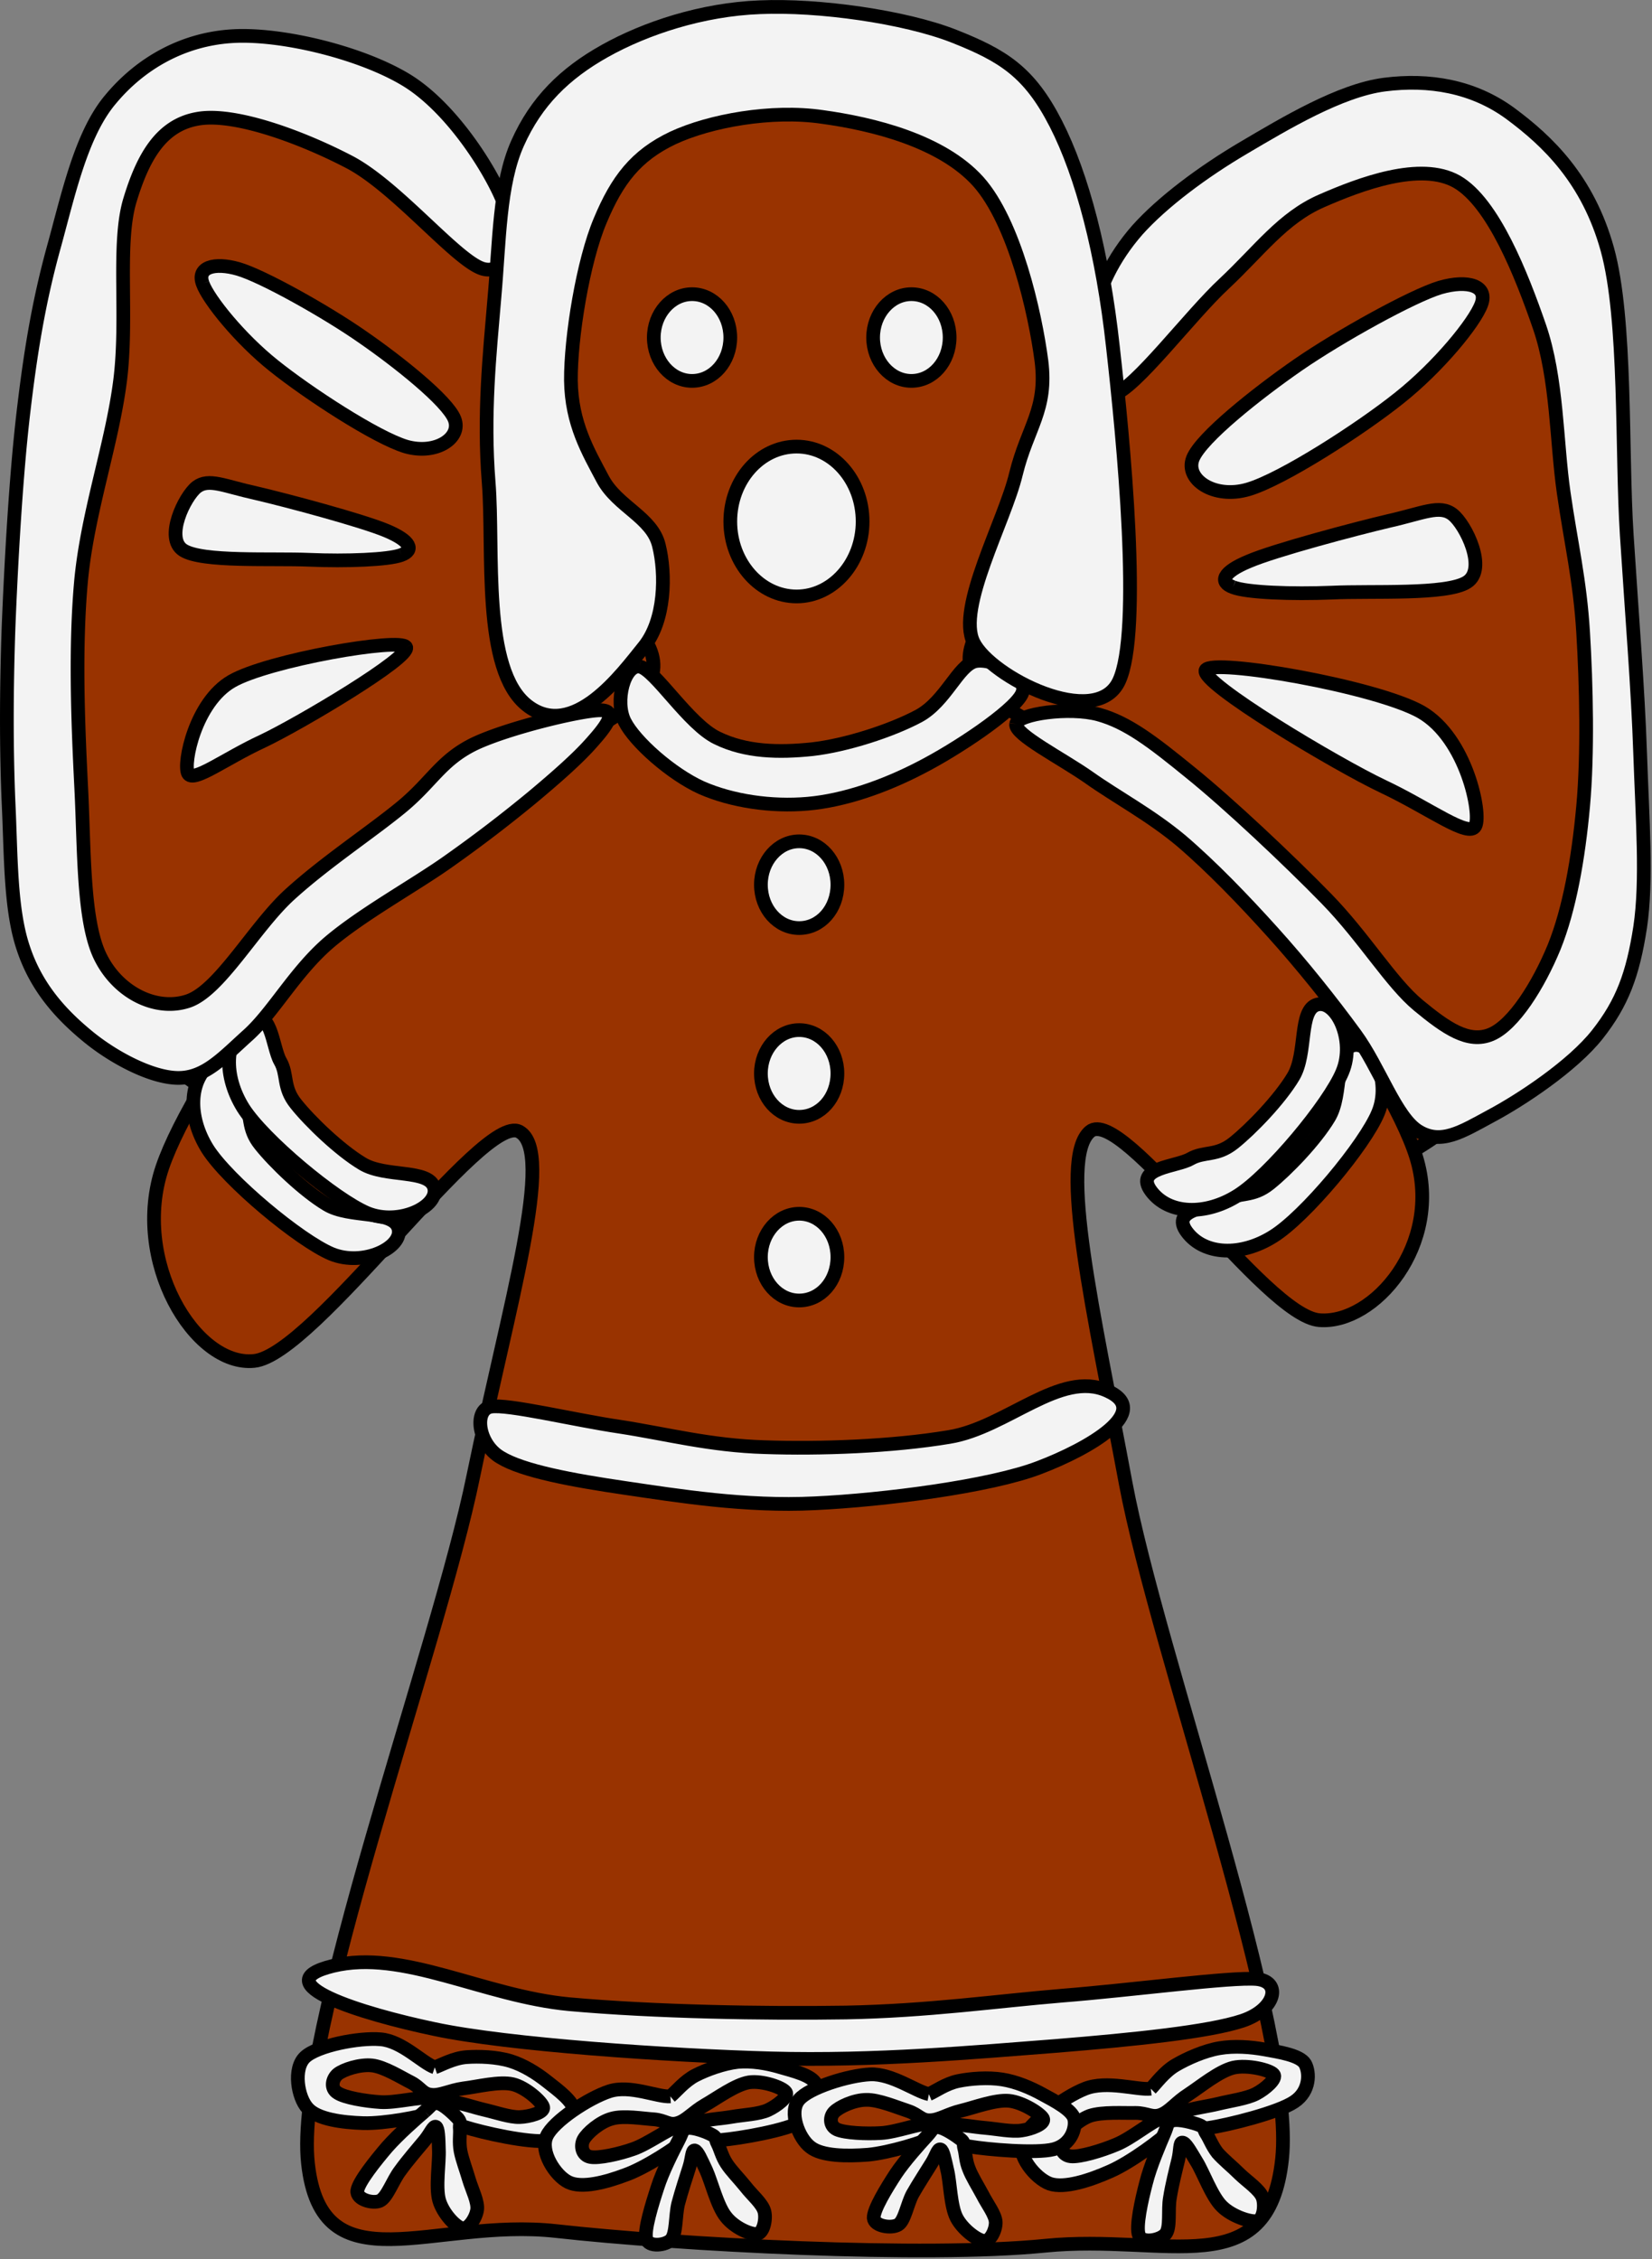 <svg xmlns="http://www.w3.org/2000/svg" width="121.898" height="166.672" viewBox="0 0 114.279 156.255"><rect x="0" y="0" width="114.279" height="156.255" fill="#808080" stroke="none"/><defs><clipPath id="a" clipPathUnits="userSpaceOnUse"><path d="M-2.5-1.25h411.344v560.128H-2.501z"/></clipPath></defs><path d="M52.637 45.002c-1.06-1.521-2.757-3.749-6.374-9.064-3.639-5.314-10.387-17.753-15.393-22.825-5.029-5.095-10.608-8.645-14.71-7.675-3.793 1.125-7.785 3.683-9.902 13.43-1.897 5.735-2.095 13.586-2.559 21.106-.485 7.498-2.117 17.974-.242 23.972 1.852 5.999 7.322 8.866 11.424 11.998 4.08 3.11 10.365 5.315 13.1 6.704z" fill="#930" fill-rule="evenodd"/><path d="M52.637 45.002c-1.06-1.521-2.757-3.749-6.374-9.064-3.639-5.314-10.387-17.753-15.393-22.825-5.029-5.095-10.608-8.645-14.71-7.675-3.793 1.125-7.785 3.683-9.902 13.43-1.897 5.735-2.095 13.586-2.559 21.106-.485 7.498-2.117 17.974-.242 23.972 1.852 5.999 7.322 8.866 11.424 11.998 4.08 3.11 10.365 5.315 13.1 6.704" fill="none" stroke="#000" stroke-width=".948" stroke-linejoin="round"/><path d="M59.958 47.45c1.125-1.521 2.89-3.749 6.705-9.064 3.815-5.315 10.894-17.73 16.165-22.825 5.249-5.073 11.115-8.623 15.415-7.675 3.97 1.125 8.183 3.683 10.41 13.43 1.963 5.757 2.183 13.586 2.668 21.106.508 7.52 2.228 17.996.265 23.972-1.963 5.999-7.697 8.888-11.997 11.998-4.279 3.11-10.895 5.314-13.74 6.704z" fill="#930" fill-rule="evenodd"/><path d="M59.958 47.45c1.125-1.521 2.89-3.749 6.705-9.064 3.815-5.315 10.894-17.73 16.165-22.825 5.249-5.073 11.115-8.623 15.415-7.675 3.97 1.125 8.183 3.683 10.41 13.43 1.963 5.757 2.183 13.586 2.668 21.106.508 7.52 2.228 17.996.265 23.972-1.963 5.999-7.697 8.888-11.997 11.998-4.279 3.11-10.895 5.314-13.74 6.704" fill="none" stroke="#000" stroke-width=".948" stroke-linejoin="round"/><path transform="translate(-.469 -.649) scale(.282)" d="M194.029 9.768c-63.765 2.5-72.517 42.51-68.766 76.267 3.751 33.758 25.006 56.263 35.008 73.767 10.002 17.504-26.256 25.006-50.011 40.009-23.756 15.004-61.03 66.109-68.766 88.771-7.736 22.739 7.892 48.995 22.505 47.51 14.613-1.406 56.028-60.951 65.015-56.262 8.986 4.766-2.579 42.431-11.253 84.55-8.595 42.197-43.916 137.61-40.556 168.476 3.36 30.867 30.71 13.285 60.873 16.645 30.164 3.36 90.334 6.564 120.028 3.594 29.694-2.969 54.778 9.768 58.06-21.333 3.282-31.179-30.476-123.622-38.368-165.663-7.814-41.962-16.645-79.549-8.752-86.269 7.892-6.643 42.9 45.244 56.263 46.26 13.362 1.094 30.397-18.52 23.755-40.009-6.642-21.411-43.76-72.517-63.764-88.77-20.005-16.254-51.262-21.255-45.011-37.509 6.252-16.254 30.007-50.011 28.757-77.518-1.25-27.506-11.253-75.017-75.017-72.516z" clip-path="url(#a)" fill="#930" fill-rule="evenodd"/><path transform="translate(-.469 -.649) scale(.282)" d="M194.029 9.768c-63.765 2.5-72.517 42.51-68.766 76.267 3.751 33.758 25.006 56.263 35.008 73.767 10.002 17.504-26.256 25.006-50.011 40.009-23.756 15.004-61.03 66.109-68.766 88.771-7.736 22.739 7.892 48.995 22.505 47.51 14.613-1.406 56.028-60.951 65.015-56.262 8.986 4.766-2.579 42.431-11.253 84.55-8.595 42.197-43.916 137.61-40.556 168.476 3.36 30.867 30.71 13.285 60.873 16.645 30.164 3.36 90.334 6.564 120.028 3.594 29.694-2.969 54.778 9.768 58.06-21.333 3.282-31.179-30.476-123.622-38.368-165.663-7.814-41.962-16.645-79.549-8.752-86.269 7.892-6.643 42.9 45.244 56.263 46.26 13.362 1.094 30.397-18.52 23.755-40.009-6.642-21.411-43.76-72.517-63.764-88.77-20.005-16.254-51.262-21.255-45.011-37.509 6.252-16.254 30.007-50.011 28.757-77.518-1.25-27.506-11.253-75.017-75.017-72.516" clip-path="url(#a)" fill="none" stroke="#000" stroke-width="3.36" stroke-linejoin="round"/><path d="M47.873 20.346c-1.456 0-2.646 1.346-2.646 3s1.19 2.999 2.646 2.999c1.478 0 2.646-1.345 2.646-3 0-1.653-1.168-2.999-2.646-2.999z" fill="#f3f3f3" fill-rule="evenodd"/><path d="M47.873 20.346c-1.456 0-2.646 1.346-2.646 3s1.19 2.999 2.646 2.999c1.478 0 2.646-1.345 2.646-3 0-1.653-1.168-2.999-2.646-2.999" fill="none" stroke="#000" stroke-width=".948" stroke-linejoin="round"/><path d="M63.046 20.346c-1.456 0-2.647 1.346-2.647 3s1.191 2.999 2.647 2.999c1.477 0 2.646-1.345 2.646-3 0-1.653-1.169-2.999-2.646-2.999z" fill="#f3f3f3" fill-rule="evenodd"/><path d="M63.046 20.346c-1.456 0-2.647 1.346-2.647 3s1.191 2.999 2.647 2.999c1.477 0 2.646-1.345 2.646-3 0-1.653-1.169-2.999-2.646-2.999" fill="none" stroke="#000" stroke-width=".948" stroke-linejoin="round"/><path d="M55.283 58.19c-1.455 0-2.646 1.346-2.646 3 0 1.676 1.19 3 2.646 3 1.478 0 2.646-1.324 2.646-3 0-1.654-1.168-3-2.646-3z" fill="#f3f3f3" fill-rule="evenodd"/><path d="M55.283 58.19c-1.455 0-2.646 1.346-2.646 3 0 1.676 1.19 3 2.646 3 1.478 0 2.646-1.324 2.646-3 0-1.654-1.168-3-2.646-3" fill="none" stroke="#000" stroke-width=".948" stroke-linejoin="round"/><path d="M55.283 71.246c-1.455 0-2.646 1.345-2.646 3 0 1.676 1.19 2.999 2.646 2.999 1.478 0 2.646-1.323 2.646-3 0-1.654-1.168-2.999-2.646-2.999z" fill="#f3f3f3" fill-rule="evenodd"/><path d="M55.283 71.246c-1.455 0-2.646 1.345-2.646 3 0 1.676 1.19 2.999 2.646 2.999 1.478 0 2.646-1.323 2.646-3 0-1.654-1.168-2.999-2.646-2.999" fill="none" stroke="#000" stroke-width=".948" stroke-linejoin="round"/><path d="M55.283 83.95c-1.455 0-2.646 1.345-2.646 2.998 0 1.676 1.19 3 2.646 3 1.478 0 2.646-1.324 2.646-3 0-1.653-1.168-2.999-2.646-2.999z" fill="#f3f3f3" fill-rule="evenodd"/><path d="M55.283 83.95c-1.455 0-2.646 1.345-2.646 2.998 0 1.676 1.19 3 2.646 3 1.478 0 2.646-1.324 2.646-3 0-1.653-1.168-2.999-2.646-2.999" fill="none" stroke="#000" stroke-width=".948" stroke-linejoin="round"/><path d="M14.66 73.474c-1.632 1.235-1.676 3.771-.309 5.976 1.39 2.206 6.374 6.352 8.58 7.278 2.205.904 4.983-.463 4.63-1.764-.352-1.302-3.374-.684-4.962-1.654-1.587-.949-3.638-2.934-4.587-4.124-.948-1.17-.551-2.03-1.102-2.978-.552-.97-.618-3.947-2.25-2.734z" fill="#f3f3f3" fill-rule="evenodd"/><path d="M14.66 73.474c-1.632 1.235-1.676 3.771-.309 5.976 1.39 2.206 6.374 6.352 8.58 7.278 2.205.904 4.983-.463 4.63-1.764-.352-1.302-3.374-.684-4.962-1.654-1.587-.949-3.638-2.934-4.587-4.124-.948-1.17-.551-2.03-1.102-2.978-.552-.97-.618-3.947-2.25-2.734" fill="none" stroke="#000" stroke-width=".948" stroke-linejoin="round"/><path d="M82.1 85.206c1.213 1.632 3.771 1.698 5.977.309 2.205-1.367 6.351-6.351 7.256-8.557.926-2.205-.442-5.006-1.743-4.653-1.3.353-.683 3.374-1.654 4.984-.948 1.588-2.933 3.639-4.124 4.587-1.19.948-2.029.551-3 1.103-.948.551-3.925.595-2.712 2.227z" fill="#f3f3f3" fill-rule="evenodd"/><path d="M82.1 85.206c1.213 1.632 3.771 1.698 5.977.309 2.205-1.367 6.351-6.351 7.256-8.557.926-2.205-.442-5.006-1.743-4.653-1.3.353-.683 3.374-1.654 4.984-.948 1.588-2.933 3.639-4.124 4.587-1.19.948-2.029.551-3 1.103-.948.551-3.925.595-2.712 2.227" fill="none" stroke="#000" stroke-width=".948" stroke-linejoin="round"/><path d="M33.957 97.291c-1.19.221-.904 2.58.662 3.507 1.543.948 5.006 1.588 8.623 2.117 3.617.53 8.336 1.301 13.122 1.059 4.763-.22 12.151-1.169 15.525-2.47 3.375-1.28 7.94-3.881 4.698-5.315-3.22-1.456-6.97 2.558-10.917 3.198-3.947.661-8.976.838-12.769.706-3.793-.11-6.837-.927-10.012-1.412-3.154-.463-7.763-1.588-8.932-1.39z" fill="#f3f3f3" fill-rule="evenodd"/><path d="M33.957 97.291c-1.19.221-.904 2.58.662 3.507 1.543.948 5.006 1.588 8.623 2.117 3.617.53 8.336 1.301 13.122 1.059 4.763-.22 12.151-1.169 15.525-2.47 3.375-1.28 7.94-3.881 4.698-5.315-3.22-1.456-6.97 2.558-10.917 3.198-3.947.661-8.976.838-12.769.706-3.793-.11-6.837-.927-10.012-1.412-3.154-.463-7.763-1.588-8.932-1.39" fill="none" stroke="#000" stroke-width=".948" stroke-linejoin="round"/><path d="M79.608 144.464c-.926.11-3.043-.595-4.543 0-1.477.574-3.925 2.404-4.345 3.507-.419 1.08.883 2.69 1.897 3.065 1.015.353 2.801-.242 4.19-.86 1.412-.617 3.617-2.249 4.19-2.867.574-.595-.066-.948-.705-.771-.618.176-2.03 1.367-3.066 1.786-1.036.44-2.536.882-3.153.816-.618-.066-.816-.706-.596-1.169.22-.463 1.08-1.323 1.919-1.632.86-.287 2.338-.177 3.154-.199.816 0 1.146.353 1.742.133.617-.22 1.08-.882 1.919-1.412.838-.551 2.117-1.61 3.11-1.852.97-.22 2.513.154 2.778.463.264.287-.574 1.014-1.213 1.345-.64.331-1.765.486-2.58.684-.816.198-1.765.309-2.272.507-.485.199-.948.463-.684.662.265.198.905.728 2.25.507 1.367-.199 4.83-1.059 5.932-1.808 1.103-.728 1.08-2.03.75-2.625-.353-.595-1.808-.816-2.779-.992-.992-.177-2.117-.265-3.153-.088-1.037.176-2.228.705-3.022 1.169-.794.463-1.367 1.279-1.72 1.631z" fill="#f3f3f3" fill-rule="evenodd"/><path d="M79.608 144.464c-.926.11-3.043-.595-4.543 0-1.477.574-3.925 2.404-4.345 3.507-.419 1.08.883 2.69 1.897 3.065 1.015.353 2.801-.242 4.19-.86 1.412-.617 3.617-2.249 4.19-2.867.574-.595-.066-.948-.705-.771-.618.176-2.03 1.367-3.066 1.786-1.036.44-2.536.882-3.153.816-.618-.066-.816-.706-.596-1.169.22-.463 1.08-1.323 1.919-1.632.86-.287 2.338-.177 3.154-.199.816 0 1.146.353 1.742.133.617-.22 1.08-.882 1.919-1.412.838-.551 2.117-1.61 3.11-1.852.97-.22 2.513.154 2.778.463.264.287-.574 1.014-1.213 1.345-.64.331-1.765.486-2.58.684-.816.198-1.765.309-2.272.507-.485.199-.948.463-.684.662.265.198.905.728 2.25.507 1.367-.199 4.83-1.059 5.932-1.808 1.103-.728 1.08-2.03.75-2.625-.353-.595-1.808-.816-2.779-.992-.992-.177-2.117-.265-3.153-.088-1.037.176-2.228.705-3.022 1.169-.794.463-1.367 1.279-1.72 1.631" fill="none" stroke="#000" stroke-width=".948" stroke-linejoin="round"/><path d="M80.534 147.574c-.308.728-.97 2.25-1.257 3.418-.308 1.17-.727 3.044-.485 3.617.22.596 1.478.33 1.83-.088.376-.441.155-1.676.31-2.514.132-.86.418-1.985.573-2.625.154-.617.088-1.213.287-1.19.22 0 .529.573.97 1.3.463.728 1.058 2.426 1.764 3.11.684.684 1.963 1.103 2.426 1.015.463-.11.573-1.081.397-1.61-.198-.552-1.037-1.103-1.566-1.61-.53-.53-1.169-1.037-1.566-1.5-.375-.485-.551-.992-.771-1.323-.2-.309-.089-.441-.486-.596-.375-.154-1.433-.44-1.852-.308-.42.132-.265.198-.574.904z" fill="#f3f3f3" fill-rule="evenodd"/><path d="M80.534 147.574c-.308.728-.97 2.25-1.257 3.418-.308 1.17-.727 3.044-.485 3.617.22.596 1.478.33 1.83-.088.376-.441.155-1.676.31-2.514.132-.86.418-1.985.573-2.625.154-.617.088-1.213.287-1.19.22 0 .529.573.97 1.3.463.728 1.058 2.426 1.764 3.11.684.684 1.963 1.103 2.426 1.015.463-.11.573-1.081.397-1.61-.198-.552-1.037-1.103-1.566-1.61-.53-.53-1.169-1.037-1.566-1.5-.375-.485-.551-.992-.771-1.323-.2-.309-.089-.441-.486-.596-.375-.154-1.433-.44-1.852-.308-.42.132-.265.198-.574.904" fill="none" stroke="#000" stroke-width=".948" stroke-linejoin="round"/><path d="M30.076 142.987c-.838-.287-2.272-1.83-3.75-1.94-1.5-.133-4.388.44-5.226 1.234-.838.794-.507 2.779.176 3.529.662.772 2.426.992 3.86 1.036 1.455.044 4.013-.44 4.785-.728.75-.286.375-.882-.22-.992-.596-.132-2.316.33-3.374.265-1.059-.066-2.493-.31-2.978-.64-.507-.309-.375-.97.022-1.3.397-.31 1.5-.685 2.36-.596.838.088 2.029.837 2.69 1.168.684.353.794.794 1.39.86.617.089 1.301-.308 2.25-.44.948-.111 2.492-.508 3.418-.287.904.22 2.007 1.213 2.095 1.587.088.375-.949.662-1.632.684-.662.022-1.676-.33-2.448-.507-.75-.177-1.61-.485-2.117-.507-.485-.044-.993 0-.882.264.132.287.419 1.037 1.654 1.434 1.235.397 4.476 1.125 5.733.948 1.28-.198 1.831-1.345 1.831-2.029 0-.661-1.125-1.477-1.853-2.05-.75-.596-1.631-1.147-2.558-1.434-.948-.287-2.183-.33-3.043-.265-.882.066-1.742.552-2.183.706z" fill="#f3f3f3" fill-rule="evenodd"/><path d="M30.076 142.987c-.838-.287-2.272-1.83-3.75-1.94-1.5-.133-4.388.44-5.226 1.234-.838.794-.507 2.779.176 3.529.662.772 2.426.992 3.86 1.036 1.455.044 4.013-.44 4.785-.728.75-.286.375-.882-.22-.992-.596-.132-2.316.33-3.374.265-1.059-.066-2.493-.31-2.978-.64-.507-.309-.375-.97.022-1.3.397-.31 1.5-.685 2.36-.596.838.088 2.029.837 2.69 1.168.684.353.794.794 1.39.86.617.089 1.301-.308 2.25-.44.948-.111 2.492-.508 3.418-.287.904.22 2.007 1.213 2.095 1.587.088.375-.949.662-1.632.684-.662.022-1.676-.33-2.448-.507-.75-.177-1.61-.485-2.117-.507-.485-.044-.993 0-.882.264.132.287.419 1.037 1.654 1.434 1.235.397 4.476 1.125 5.733.948 1.28-.198 1.831-1.345 1.831-2.029 0-.661-1.125-1.477-1.853-2.05-.75-.596-1.631-1.147-2.558-1.434-.948-.287-2.183-.33-3.043-.265-.882.066-1.742.552-2.183.706" fill="none" stroke="#000" stroke-width=".948" stroke-linejoin="round"/><path d="M29.414 146.14c-.595.508-1.83 1.588-2.624 2.493-.772.904-1.963 2.381-2.051 2.999-.089.617 1.08.926 1.565.706.508-.243.883-1.412 1.412-2.095.507-.706 1.257-1.566 1.676-2.074.419-.507.617-1.058.794-.948.154.11.176.728.198 1.588.044.838-.242 2.602.022 3.507.265.904 1.125 1.808 1.566 1.918.441.132.97-.683 1.059-1.257.088-.551-.353-1.411-.552-2.073-.198-.684-.485-1.433-.595-2.007-.11-.595-.022-1.124-.044-1.5-.044-.374.11-.44-.132-.75-.265-.286-.993-.992-1.39-1.058-.419-.044-.33.044-.904.551z" fill="#f3f3f3" fill-rule="evenodd"/><path transform="translate(-.469 -.649) scale(.282)" d="M105.884 520.119c-2.11 1.797-6.486 5.626-9.3 8.83-2.734 3.204-6.954 8.44-7.267 10.628-.312 2.188 3.83 3.282 5.548 2.5 1.798-.859 3.126-5.001 5.002-7.423 1.797-2.501 4.454-5.549 5.938-7.346 1.485-1.797 2.188-3.751 2.814-3.36.547.391.625 2.579.703 5.626.156 2.97-.86 9.221.078 12.425.938 3.204 3.985 6.408 5.548 6.798 1.563.469 3.438-2.422 3.751-4.454.313-1.953-1.25-5.001-1.954-7.345-.703-2.423-1.719-5.079-2.109-7.111-.391-2.11-.079-3.985-.157-5.314-.156-1.328.391-1.563-.469-2.657-.937-1.016-3.516-3.516-4.923-3.751-1.484-.156-1.172.157-3.203 1.954" clip-path="url(#a)" fill="none" stroke="#000" stroke-width="3.36" stroke-linejoin="round"/><path d="M17.13 70.65c-1.632 1.236-1.676 3.772-.309 5.977 1.39 2.206 6.374 6.352 8.58 7.278 2.205.904 4.983-.463 4.63-1.764-.352-1.301-3.374-.684-4.962-1.654-1.587-.949-3.638-2.933-4.587-4.124-.948-1.17-.551-2.03-1.102-2.977-.552-.971-.618-3.948-2.25-2.735z" fill="#f3f3f3" fill-rule="evenodd"/><path d="M17.13 70.65c-1.632 1.236-1.676 3.772-.309 5.977 1.39 2.206 6.374 6.352 8.58 7.278 2.205.904 4.983-.463 4.63-1.764-.352-1.301-3.374-.684-4.962-1.654-1.587-.949-3.638-2.933-4.587-4.124-.948-1.17-.551-2.03-1.102-2.977-.552-.971-.618-3.948-2.25-2.735" fill="none" stroke="#000" stroke-width=".948" stroke-linejoin="round"/><path d="M79.63 82.383c1.213 1.632 3.771 1.699 5.977.31 2.205-1.368 6.351-6.352 7.256-8.558.926-2.205-.442-5.006-1.743-4.653-1.301.353-.683 3.374-1.654 4.984-.948 1.588-2.933 3.639-4.124 4.587-1.19.948-2.029.552-3 1.103-.948.551-3.925.595-2.712 2.227z" fill="#f3f3f3" fill-rule="evenodd"/><path d="M79.63 82.383c1.213 1.632 3.771 1.699 5.977.31 2.205-1.368 6.351-6.352 7.256-8.558.926-2.205-.442-5.006-1.743-4.653-1.301.353-.683 3.374-1.654 4.984-.948 1.588-2.933 3.639-4.124 4.587-1.19.948-2.029.552-3 1.103-.948.551-3.925.595-2.712 2.227" fill="none" stroke="#000" stroke-width=".948" stroke-linejoin="round"/><path d="M44.256 46.105c1.059.199 3.374 3.992 5.36 4.94 1.984.97 4.256 1.014 6.571.772 2.338-.265 5.47-1.279 7.366-2.294 1.875-1.014 2.735-3.528 3.926-3.793 1.19-.242 3.837 1.059 3.197 2.294-.617 1.213-4.565 3.837-7.035 5.094-2.47 1.28-5.249 2.25-7.763 2.47-2.514.22-5.226-.176-7.344-1.103-2.094-.948-4.609-3.175-5.314-4.565-.728-1.411-.022-3.991 1.036-3.815z" fill="#f3f3f3" fill-rule="evenodd"/><path d="M44.256 46.105c1.059.199 3.374 3.992 5.36 4.94 1.984.97 4.256 1.014 6.571.772 2.338-.265 5.47-1.279 7.366-2.294 1.875-1.014 2.735-3.528 3.926-3.793 1.19-.242 3.837 1.059 3.197 2.294-.617 1.213-4.565 3.837-7.035 5.094-2.47 1.28-5.249 2.25-7.763 2.47-2.514.22-5.226-.176-7.344-1.103-2.094-.948-4.609-3.175-5.314-4.565-.728-1.411-.022-3.991 1.036-3.815" fill="none" stroke="#000" stroke-width=".948" stroke-linejoin="round"/><path d="M55.107 30.888c-2.536 0-4.588 2.316-4.588 5.183 0 2.845 2.052 5.182 4.588 5.182 2.514 0 4.565-2.337 4.565-5.182 0-2.867-2.051-5.183-4.565-5.183z" fill="#f3f3f3" fill-rule="evenodd"/><path d="M55.107 30.888c-2.536 0-4.588 2.316-4.588 5.183 0 2.845 2.052 5.182 4.588 5.182 2.514 0 4.565-2.337 4.565-5.182 0-2.867-2.051-5.183-4.565-5.183" fill="none" stroke="#000" stroke-width=".948" stroke-linejoin="round"/><path d="M41.522 49.126c-1.324 0-6.44 1.235-8.734 2.338-2.293 1.125-2.91 2.625-5.028 4.367-2.117 1.742-5.249 3.793-7.719 6.042-2.448 2.228-4.852 6.639-7.035 7.366-2.183.728-4.808-.551-6.043-3.021-1.235-2.448-1.124-7.366-1.345-11.733-.22-4.366-.44-9.725 0-14.423.463-4.697 2.14-9.394 2.69-13.739.552-4.367-.22-9.395.662-12.416.905-3.022 2.162-5.249 4.698-5.69 2.536-.463 7.233 1.279 10.52 3 3.307 1.741 7.497 6.946 9.262 7.387 1.764.441 2.25-2.514 1.345-4.697-.882-2.184-3.573-6.484-6.704-8.38-3.132-1.897-8.667-3.243-12.064-3.022-3.418.22-6.329 1.897-8.38 4.367-2.073 2.448-2.955 6.748-3.97 10.387-.992 3.639-1.565 7.035-2.073 11.402C1.097 33.027.766 38.96.59 43.414.436 47.891.436 51.817.59 55.5c.176 3.683.11 7.366 1.014 10.056.883 2.69 2.559 4.543 4.367 6.043 1.786 1.5 4.499 2.955 6.374 2.955 1.852 0 3.087-1.411 4.807-2.955 1.742-1.566 3.242-4.366 5.558-6.373 2.337-2.007 6.064-4.036 8.402-5.712a95.601 95.601 0 005.712-4.367c1.61-1.345 3.065-2.624 4.014-3.683.948-1.058 2.029-2.338.684-2.338z" fill="#f3f3f3" fill-rule="evenodd"/><path d="M41.522 49.126c-1.324 0-6.44 1.235-8.734 2.338-2.293 1.125-2.91 2.625-5.028 4.367-2.117 1.742-5.249 3.793-7.719 6.042-2.448 2.228-4.852 6.639-7.035 7.366-2.183.728-4.808-.551-6.043-3.021-1.235-2.448-1.124-7.366-1.345-11.733-.22-4.366-.44-9.725 0-14.423.463-4.697 2.14-9.394 2.69-13.739.552-4.367-.22-9.395.662-12.416.905-3.022 2.162-5.249 4.698-5.69 2.536-.463 7.233 1.279 10.52 3 3.307 1.741 7.497 6.946 9.262 7.387 1.764.441 2.25-2.514 1.345-4.697-.882-2.184-3.573-6.484-6.704-8.38-3.132-1.897-8.667-3.243-12.064-3.022-3.418.22-6.329 1.897-8.38 4.367-2.073 2.448-2.955 6.748-3.97 10.387-.992 3.639-1.565 7.035-2.073 11.402C1.097 33.027.766 38.96.59 43.414.436 47.891.436 51.817.59 55.5c.176 3.683.11 7.366 1.014 10.056.883 2.69 2.559 4.543 4.367 6.043 1.786 1.5 4.499 2.955 6.374 2.955 1.852 0 3.087-1.411 4.807-2.955 1.742-1.566 3.242-4.366 5.558-6.373 2.337-2.007 6.064-4.036 8.402-5.712a95.601 95.601 0 005.712-4.367c1.61-1.345 3.065-2.624 4.014-3.683.948-1.058 2.029-2.338.684-2.338" fill="none" stroke="#000" stroke-width=".948" stroke-linejoin="round"/><path d="M70.346 50.119c-.11.728 3.131 2.36 5.05 3.705 1.897 1.345 4.234 2.58 6.373 4.366 2.117 1.809 4.345 4.125 6.352 6.352a91.045 91.045 0 015.712 7.057c1.676 2.294 2.8 5.756 4.366 6.704 1.566.949 2.955.067 5.029-1.058 2.073-1.103 5.645-3.463 7.366-5.646 1.72-2.183 2.447-4.146 2.955-7.41.485-3.242.154-7.52 0-12.041-.155-4.521-.552-9.285-.926-15.107-.375-5.8 0-14.908-1.346-19.782-1.345-4.852-4.146-7.498-6.704-9.395-2.58-1.897-5.646-2.404-8.733-2.007-3.066.397-6.881 2.69-9.726 4.367-2.845 1.676-5.624 3.749-7.366 5.69-1.72 1.962-2.735 4.124-3.021 6.02-.287 1.919-.177 5.778 1.345 5.381 1.5-.375 5.293-5.469 7.697-7.696 2.404-2.25 4.035-4.543 6.726-5.712 2.669-1.17 6.859-2.757 9.373-1.323 2.514 1.455 4.477 6.461 5.712 10.034 1.235 3.595 1.169 7.983 1.676 11.49.507 3.528 1.125 6.043 1.345 9.66.22 3.616.33 8.424 0 12.04-.33 3.64-.948 7.124-2.007 9.748-1.08 2.625-2.8 5.382-4.366 6.043-1.566.662-3.132-.441-5.029-2.007-1.896-1.566-3.749-4.697-6.373-7.388-2.624-2.69-6.77-6.594-9.395-8.71-2.624-2.14-4.367-3.485-6.373-4.037-2.007-.551-5.58-.044-5.712.662z" fill="#f3f3f3" fill-rule="evenodd"/><path transform="translate(-.469 -.649) scale(.282)" d="M250.917 179.885c-.391 2.579 11.096 8.361 17.894 13.128 6.721 4.767 15.004 9.143 22.584 15.472 7.501 6.408 15.394 14.613 22.505 22.505 7.189 7.971 14.3 16.879 20.239 25.006 5.939 8.127 9.924 20.395 15.472 23.755 5.548 3.361 10.471.235 17.817-3.75 7.345-3.908 20.004-12.269 26.1-20.005 6.095-7.736 8.673-14.691 10.471-26.256 1.719-11.487.547-26.647 0-42.666s-1.954-32.898-3.282-53.528c-1.329-20.551 0-52.824-4.767-70.094-4.767-17.191-14.691-26.569-23.755-33.289-9.143-6.72-20.005-8.517-30.945-7.11-10.862 1.406-24.381 9.533-34.461 15.471-10.081 5.94-19.927 13.285-26.1 20.161-6.095 6.955-9.69 14.613-10.705 21.333-1.016 6.799-.626 20.474 4.766 19.067 5.314-1.328 18.755-19.38 27.272-27.272 8.518-7.97 14.3-16.097 23.834-20.239 9.455-4.141 24.302-9.768 33.21-4.688 8.909 5.157 15.864 22.896 20.24 35.555 4.376 12.737 4.141 28.287 5.938 40.712 1.798 12.503 3.986 21.411 4.767 34.227.782 12.815 1.172 29.85 0 42.666-1.172 12.893-3.36 25.24-7.111 34.539-3.829 9.299-9.924 19.067-15.472 21.411-5.548 2.344-11.097-1.563-17.817-7.111-6.72-5.548-13.284-16.644-22.583-26.178-9.299-9.533-23.99-23.365-33.289-30.866-9.299-7.58-15.472-12.347-22.583-14.3-7.111-1.954-19.77-.157-20.239 2.344" clip-path="url(#a)" fill="none" stroke="#000" stroke-width="3.36" stroke-linejoin="round"/><path d="M36.471 48.796c-3.175-2.47-2.293-10.74-2.668-15.438-.375-4.697.066-8.843.397-12.747.353-3.925.33-7.873 1.61-10.718 1.279-2.867 3.241-4.808 6.042-6.374C44.653 1.954 48.557.653 52.571.5c4.035-.177 10.012.66 13.43 2.006 3.396 1.345 5.205 2.47 7.035 6.043 1.83 3.572 3.242 8.976 3.948 15.415.727 6.418 2.029 19.738.419 23.156-1.61 3.397-8.888-.308-10.057-2.69-1.19-2.382 2.161-8.402 2.933-11.644.794-3.242 2.184-4.433 1.765-7.807-.441-3.375-1.853-9.594-4.367-12.417-2.536-2.822-7.278-3.991-10.806-4.476-3.507-.508-7.763.264-10.321 1.455-2.558 1.213-3.86 2.911-5.029 5.712-1.19 2.8-2.05 8.094-2.028 11.071.044 2.977 1.19 4.896 2.205 6.815 1.014 1.896 3.418 2.646 3.881 4.587.485 1.94.463 5.182-1.058 7.035-1.5 1.852-4.874 6.506-8.05 4.036z" fill="#f3f3f3" fill-rule="evenodd"/><path d="M36.471 48.796c-3.175-2.47-2.293-10.74-2.668-15.438-.375-4.697.066-8.843.397-12.747.353-3.925.33-7.873 1.61-10.718 1.279-2.867 3.241-4.808 6.042-6.374C44.653 1.954 48.557.653 52.571.5c4.035-.177 10.012.66 13.43 2.006 3.396 1.345 5.205 2.47 7.035 6.043 1.83 3.572 3.242 8.976 3.948 15.415.727 6.418 2.029 19.738.419 23.156-1.61 3.397-8.888-.308-10.057-2.69-1.19-2.382 2.161-8.402 2.933-11.644.794-3.242 2.184-4.433 1.765-7.807-.441-3.375-1.853-9.594-4.367-12.417-2.536-2.822-7.278-3.991-10.806-4.476-3.507-.508-7.763.264-10.321 1.455-2.558 1.213-3.86 2.911-5.029 5.712-1.19 2.8-2.05 8.094-2.028 11.071.044 2.977 1.19 4.896 2.205 6.815 1.014 1.896 3.418 2.646 3.881 4.587.485 1.94.463 5.182-1.058 7.035-1.5 1.852-4.874 6.506-8.05 4.036" fill="none" stroke="#000" stroke-width=".948" stroke-linejoin="round"/><path d="M86.93 136.878c1.764.176 1.323 2.117-.992 2.89-2.316.77-7.499 1.3-12.924 1.741-5.447.42-12.504 1.059-19.672.86-7.145-.198-18.216-.948-23.288-2.029-5.05-1.058-11.887-3.175-7.035-4.366 4.851-1.191 10.431 2.095 16.363 2.646 5.91.53 13.453.662 19.143.574 5.69-.11 10.255-.772 14.996-1.17 4.742-.374 11.645-1.3 13.409-1.146z" fill="#f3f3f3" fill-rule="evenodd"/><path d="M86.93 136.878c1.764.176 1.323 2.117-.992 2.89-2.316.77-7.499 1.3-12.924 1.741-5.447.42-12.504 1.059-19.672.86-7.145-.198-18.216-.948-23.288-2.029-5.05-1.058-11.887-3.175-7.035-4.366 4.851-1.191 10.431 2.095 16.363 2.646 5.91.53 13.453.662 19.143.574 5.69-.11 10.255-.772 14.996-1.17 4.742-.374 11.645-1.3 13.409-1.146" fill="none" stroke="#000" stroke-width=".948" stroke-linejoin="round"/><path d="M46.373 144.994c-.882.066-2.779-.816-4.212-.353-1.433.463-3.881 2.073-4.345 3.11-.485 1.058.596 2.734 1.5 3.175.926.463 2.625 0 3.97-.507 1.367-.485 3.55-1.919 4.146-2.47.595-.551.022-.948-.596-.838-.595.11-2.007 1.169-3.02 1.522-.993.352-2.405.661-2.978.551-.574-.11-.706-.772-.463-1.213.242-.441 1.124-1.213 1.94-1.433.816-.243 2.184 0 2.934.044.771.066 1.036.44 1.61.264.595-.154 1.08-.772 1.918-1.257.816-.463 2.095-1.411 3.044-1.566.926-.132 2.315.353 2.536.684.22.309-.618.948-1.235 1.235-.618.287-1.698.33-2.47.463-.772.133-1.676.177-2.14.331-.485.154-.926.375-.705.595.22.199.772.794 2.05.684 1.302-.11 4.566-.662 5.669-1.323 1.102-.64 1.168-1.897.926-2.536-.265-.618-1.61-.927-2.514-1.191-.904-.265-1.941-.441-2.911-.353-.97.11-2.14.53-2.911.926-.772.397-1.368 1.147-1.743 1.456z" fill="#f3f3f3" fill-rule="evenodd"/><path d="M46.373 144.994c-.882.066-2.779-.816-4.212-.353-1.433.463-3.881 2.073-4.345 3.11-.485 1.058.596 2.734 1.5 3.175.926.463 2.625 0 3.97-.507 1.367-.485 3.55-1.919 4.146-2.47.595-.551.022-.948-.596-.838-.595.11-2.007 1.169-3.02 1.522-.993.352-2.405.661-2.978.551-.574-.11-.706-.772-.463-1.213.242-.441 1.124-1.213 1.94-1.433.816-.243 2.184 0 2.934.044.771.066 1.036.44 1.61.264.595-.154 1.08-.772 1.918-1.257.816-.463 2.095-1.411 3.044-1.566.926-.132 2.315.353 2.536.684.22.309-.618.948-1.235 1.235-.618.287-1.698.33-2.47.463-.772.133-1.676.177-2.14.331-.485.154-.926.375-.705.595.22.199.772.794 2.05.684 1.302-.11 4.566-.662 5.669-1.323 1.102-.64 1.168-1.897.926-2.536-.265-.618-1.61-.927-2.514-1.191-.904-.265-1.941-.441-2.911-.353-.97.11-2.14.53-2.911.926-.772.397-1.368 1.147-1.743 1.456" fill="none" stroke="#000" stroke-width=".948" stroke-linejoin="round"/><path d="M46.969 148.17c-.353.683-1.103 2.139-1.456 3.263-.375 1.147-.926 2.933-.772 3.529.155.617 1.368.463 1.72.066.375-.419.287-1.632.486-2.47.22-.838.573-1.919.772-2.536.198-.618.176-1.191.375-1.169.198.044.44.618.794 1.367.352.772.771 2.493 1.367 3.22.573.75 1.72 1.257 2.161 1.191.441-.066.64-1.014.507-1.544-.132-.551-.882-1.169-1.301-1.72-.44-.551-1.014-1.124-1.323-1.61-.33-.507-.441-1.036-.618-1.367-.176-.331-.044-.441-.397-.617-.352-.2-1.3-.552-1.698-.464-.397.11-.264.177-.617.86z" fill="#f3f3f3" fill-rule="evenodd"/><path transform="translate(-.469 -.649) scale(.282)" d="M168.085 527.308c-1.25 2.423-3.907 7.58-5.157 11.565-1.329 4.064-3.282 10.393-2.735 12.503.547 2.188 4.845 1.641 6.095.235 1.328-1.485 1.016-5.783 1.719-8.752.782-2.97 2.032-6.799 2.735-8.987.703-2.188.625-4.22 1.329-4.141.703.156 1.562 2.188 2.813 4.844 1.25 2.735 2.735 8.831 4.845 11.409 2.031 2.657 6.095 4.454 7.658 4.22 1.562-.234 2.266-3.595 1.797-5.47-.469-1.954-3.126-4.142-4.611-6.095-1.562-1.954-3.594-3.985-4.688-5.705-1.172-1.797-1.563-3.672-2.188-4.844-.625-1.173-.156-1.563-1.407-2.188-1.25-.704-4.61-1.954-6.017-1.641-1.406.39-.937.625-2.188 3.047" clip-path="url(#a)" fill="none" stroke="#000" stroke-width="3.36" stroke-linejoin="round"/><path d="M64.259 144.84c-.882-.177-2.558-1.434-4.058-1.368-1.5.066-4.257.926-4.94 1.764-.706.838-.022 2.647.794 3.264.794.64 2.558.64 3.992.53 1.455-.133 3.903-.883 4.609-1.257.705-.353.22-.839-.397-.883-.618-.044-2.228.574-3.286.64-1.059.066-2.514 0-3.066-.243-.529-.242-.529-.882-.198-1.213.353-.353 1.367-.838 2.227-.838.838-.022 2.14.53 2.89.772.727.243.904.662 1.5.64.617 0 1.234-.441 2.16-.662.905-.22 2.36-.772 3.308-.683.949.088 2.206.904 2.36 1.235.154.352-.816.727-1.478.815-.661.11-1.742-.11-2.514-.176-.794-.066-1.698-.243-2.183-.22-.507.021-.992.11-.816.352.176.265.573.927 1.874 1.147 1.28.22 4.632.507 5.845.199 1.213-.31 1.566-1.456 1.433-2.095-.132-.618-1.367-1.257-2.183-1.699-.838-.463-1.83-.882-2.8-1.036-.971-.155-2.206-.066-3.044.11-.86.177-1.61.728-2.03.904z" fill="#f3f3f3" fill-rule="evenodd"/><path d="M64.259 144.84c-.882-.177-2.558-1.434-4.058-1.368-1.5.066-4.257.926-4.94 1.764-.706.838-.022 2.647.794 3.264.794.64 2.558.64 3.992.53 1.455-.133 3.903-.883 4.609-1.257.705-.353.22-.839-.397-.883-.618-.044-2.228.574-3.286.64-1.059.066-2.514 0-3.066-.243-.529-.242-.529-.882-.198-1.213.353-.353 1.367-.838 2.227-.838.838-.022 2.14.53 2.89.772.727.243.904.662 1.5.64.617 0 1.234-.441 2.16-.662.905-.22 2.36-.772 3.308-.683.949.088 2.206.904 2.36 1.235.154.352-.816.727-1.478.815-.661.11-1.742-.11-2.514-.176-.794-.066-1.698-.243-2.183-.22-.507.021-.992.11-.816.352.176.265.573.927 1.874 1.147 1.28.22 4.632.507 5.845.199 1.213-.31 1.566-1.456 1.433-2.095-.132-.618-1.367-1.257-2.183-1.699-.838-.463-1.83-.882-2.8-1.036-.971-.155-2.206-.066-3.044.11-.86.177-1.61.728-2.03.904" fill="none" stroke="#000" stroke-width=".948" stroke-linejoin="round"/><path d="M64.149 147.883c-.486.53-1.522 1.676-2.14 2.602-.617.948-1.543 2.448-1.521 3.043.044.574 1.235.75 1.698.464.44-.265.617-1.412.992-2.118.397-.705.993-1.61 1.301-2.117.331-.507.442-1.058.64-.97.176.066.287.661.463 1.433.198.794.22 2.47.64 3.286.419.816 1.433 1.566 1.896 1.61.441.067.838-.772.816-1.3-.022-.53-.595-1.258-.904-1.875-.33-.618-.75-1.28-.948-1.809-.22-.53-.22-1.036-.309-1.367-.11-.353.044-.441-.265-.684-.308-.242-1.147-.816-1.565-.838-.42 0-.287.088-.794.64z" fill="#f3f3f3" fill-rule="evenodd"/><path transform="translate(-.469 -.649) scale(.282)" d="M228.959 526.292c-1.72 1.876-5.392 5.939-7.58 9.221-2.188 3.36-5.47 8.674-5.392 10.784.156 2.032 4.376 2.657 6.017 1.641 1.563-.938 2.188-5.001 3.516-7.502 1.407-2.5 3.517-5.704 4.611-7.502 1.172-1.797 1.563-3.75 2.266-3.438.625.235 1.016 2.344 1.641 5.079.703 2.814.781 8.752 2.266 11.644 1.485 2.891 5.079 5.548 6.72 5.704 1.563.235 2.97-2.735 2.892-4.61-.079-1.876-2.11-4.454-3.204-6.642-1.172-2.188-2.657-4.533-3.36-6.408-.782-1.876-.782-3.673-1.094-4.845-.391-1.25.156-1.563-.938-2.422-1.094-.86-4.064-2.892-5.548-2.97-1.485 0-1.016.313-2.813 2.266" clip-path="url(#a)" fill="none" stroke="#000" stroke-width="3.36" stroke-linejoin="round"/><path d="M14.02 19.619c.398 1.102 2.58 3.815 4.94 5.69 2.338 1.874 7.058 4.961 9.13 5.579 2.096.595 3.86-.618 3.353-1.897-.485-1.257-3.881-3.97-6.374-5.69-2.492-1.742-6.902-4.212-8.578-4.697-1.676-.485-2.89-.11-2.47 1.015z" fill="#f3f3f3" fill-rule="evenodd"/><path d="M14.02 19.619c.398 1.102 2.58 3.815 4.94 5.69 2.338 1.874 7.058 4.961 9.13 5.579 2.096.595 3.86-.618 3.353-1.897-.485-1.257-3.881-3.97-6.374-5.69-2.492-1.742-6.902-4.212-8.578-4.697-1.676-.485-2.89-.11-2.47 1.015" fill="none" stroke="#000" stroke-width=".948" stroke-linejoin="round"/><path d="M27.76 38.386c.904-.33.662-.97-1.014-1.676-1.677-.706-6.86-2.095-9.042-2.602-2.206-.485-3.264-1.059-4.102-.42-.838.663-2.228 3.53-.927 4.368 1.302.838 6.153.55 8.712.661 2.58.11 5.49 0 6.373-.33z" fill="#f3f3f3" fill-rule="evenodd"/><path d="M27.76 38.386c.904-.33.662-.97-1.014-1.676-1.677-.706-6.86-2.095-9.042-2.602-2.206-.485-3.264-1.059-4.102-.42-.838.663-2.228 3.53-.927 4.368 1.302.838 6.153.55 8.712.661 2.58.11 5.49 0 6.373-.33" fill="none" stroke="#000" stroke-width=".948" stroke-linejoin="round"/><path d="M28.09 44.76c-.352-.684-9.548.904-12.063 2.36-2.514 1.455-3.374 5.667-3.02 6.373.352.684 2.535-1.014 5.16-2.227 2.602-1.235 10.277-5.8 9.924-6.506z" fill="#f3f3f3" fill-rule="evenodd"/><path d="M28.09 44.76c-.352-.684-9.548.904-12.063 2.36-2.514 1.455-3.374 5.667-3.02 6.373.352.684 2.535-1.014 5.16-2.227 2.602-1.235 10.277-5.8 9.924-6.506" fill="none" stroke="#000" stroke-width=".948" stroke-linejoin="round"/><path d="M102.478 21.03c-.463 1.28-2.977 4.345-5.668 6.484-2.668 2.139-8.072 5.624-10.454 6.33-2.381.705-4.41-.706-3.837-2.14.574-1.434 4.433-4.499 7.3-6.484 2.845-1.962 7.895-4.763 9.814-5.337 1.919-.551 3.308-.11 2.845 1.147z" fill="#f3f3f3" fill-rule="evenodd"/><path d="M102.478 21.03c-.463 1.28-2.977 4.345-5.668 6.484-2.668 2.139-8.072 5.624-10.454 6.33-2.381.705-4.41-.706-3.837-2.14.574-1.434 4.433-4.499 7.3-6.484 2.845-1.962 7.895-4.763 9.814-5.337 1.919-.551 3.308-.11 2.845 1.147" fill="none" stroke="#000" stroke-width=".948" stroke-linejoin="round"/><path d="M85.298 40.614c-.97-.353-.728-1.037 1.08-1.787 1.787-.771 7.366-2.25 9.704-2.8 2.36-.53 3.507-1.147 4.411-.441.904.705 2.404 3.77.992 4.675-1.39.904-6.594.595-9.35.728-2.757.11-5.889 0-6.837-.375z" fill="#f3f3f3" fill-rule="evenodd"/><path d="M85.298 40.614c-.97-.353-.728-1.037 1.08-1.787 1.787-.771 7.366-2.25 9.704-2.8 2.36-.53 3.507-1.147 4.411-.441.904.705 2.404 3.77.992 4.675-1.39.904-6.594.595-9.35.728-2.757.11-5.889 0-6.837-.375" fill="none" stroke="#000" stroke-width=".948" stroke-linejoin="round"/><path d="M83.401 46.348c.441-.838 11.821 1.124 14.93 2.91 3.11 1.81 4.169 7.036 3.728 7.874-.441.86-3.154-1.213-6.374-2.735-3.22-1.521-12.725-7.19-12.284-8.05z" fill="#f3f3f3" fill-rule="evenodd"/><path d="M83.401 46.348c.441-.838 11.821 1.124 14.93 2.91 3.11 1.81 4.169 7.036 3.728 7.874-.441.86-3.154-1.213-6.374-2.735-3.22-1.521-12.725-7.19-12.284-8.05" fill="none" stroke="#000" stroke-width=".948" stroke-linejoin="round"/></svg>